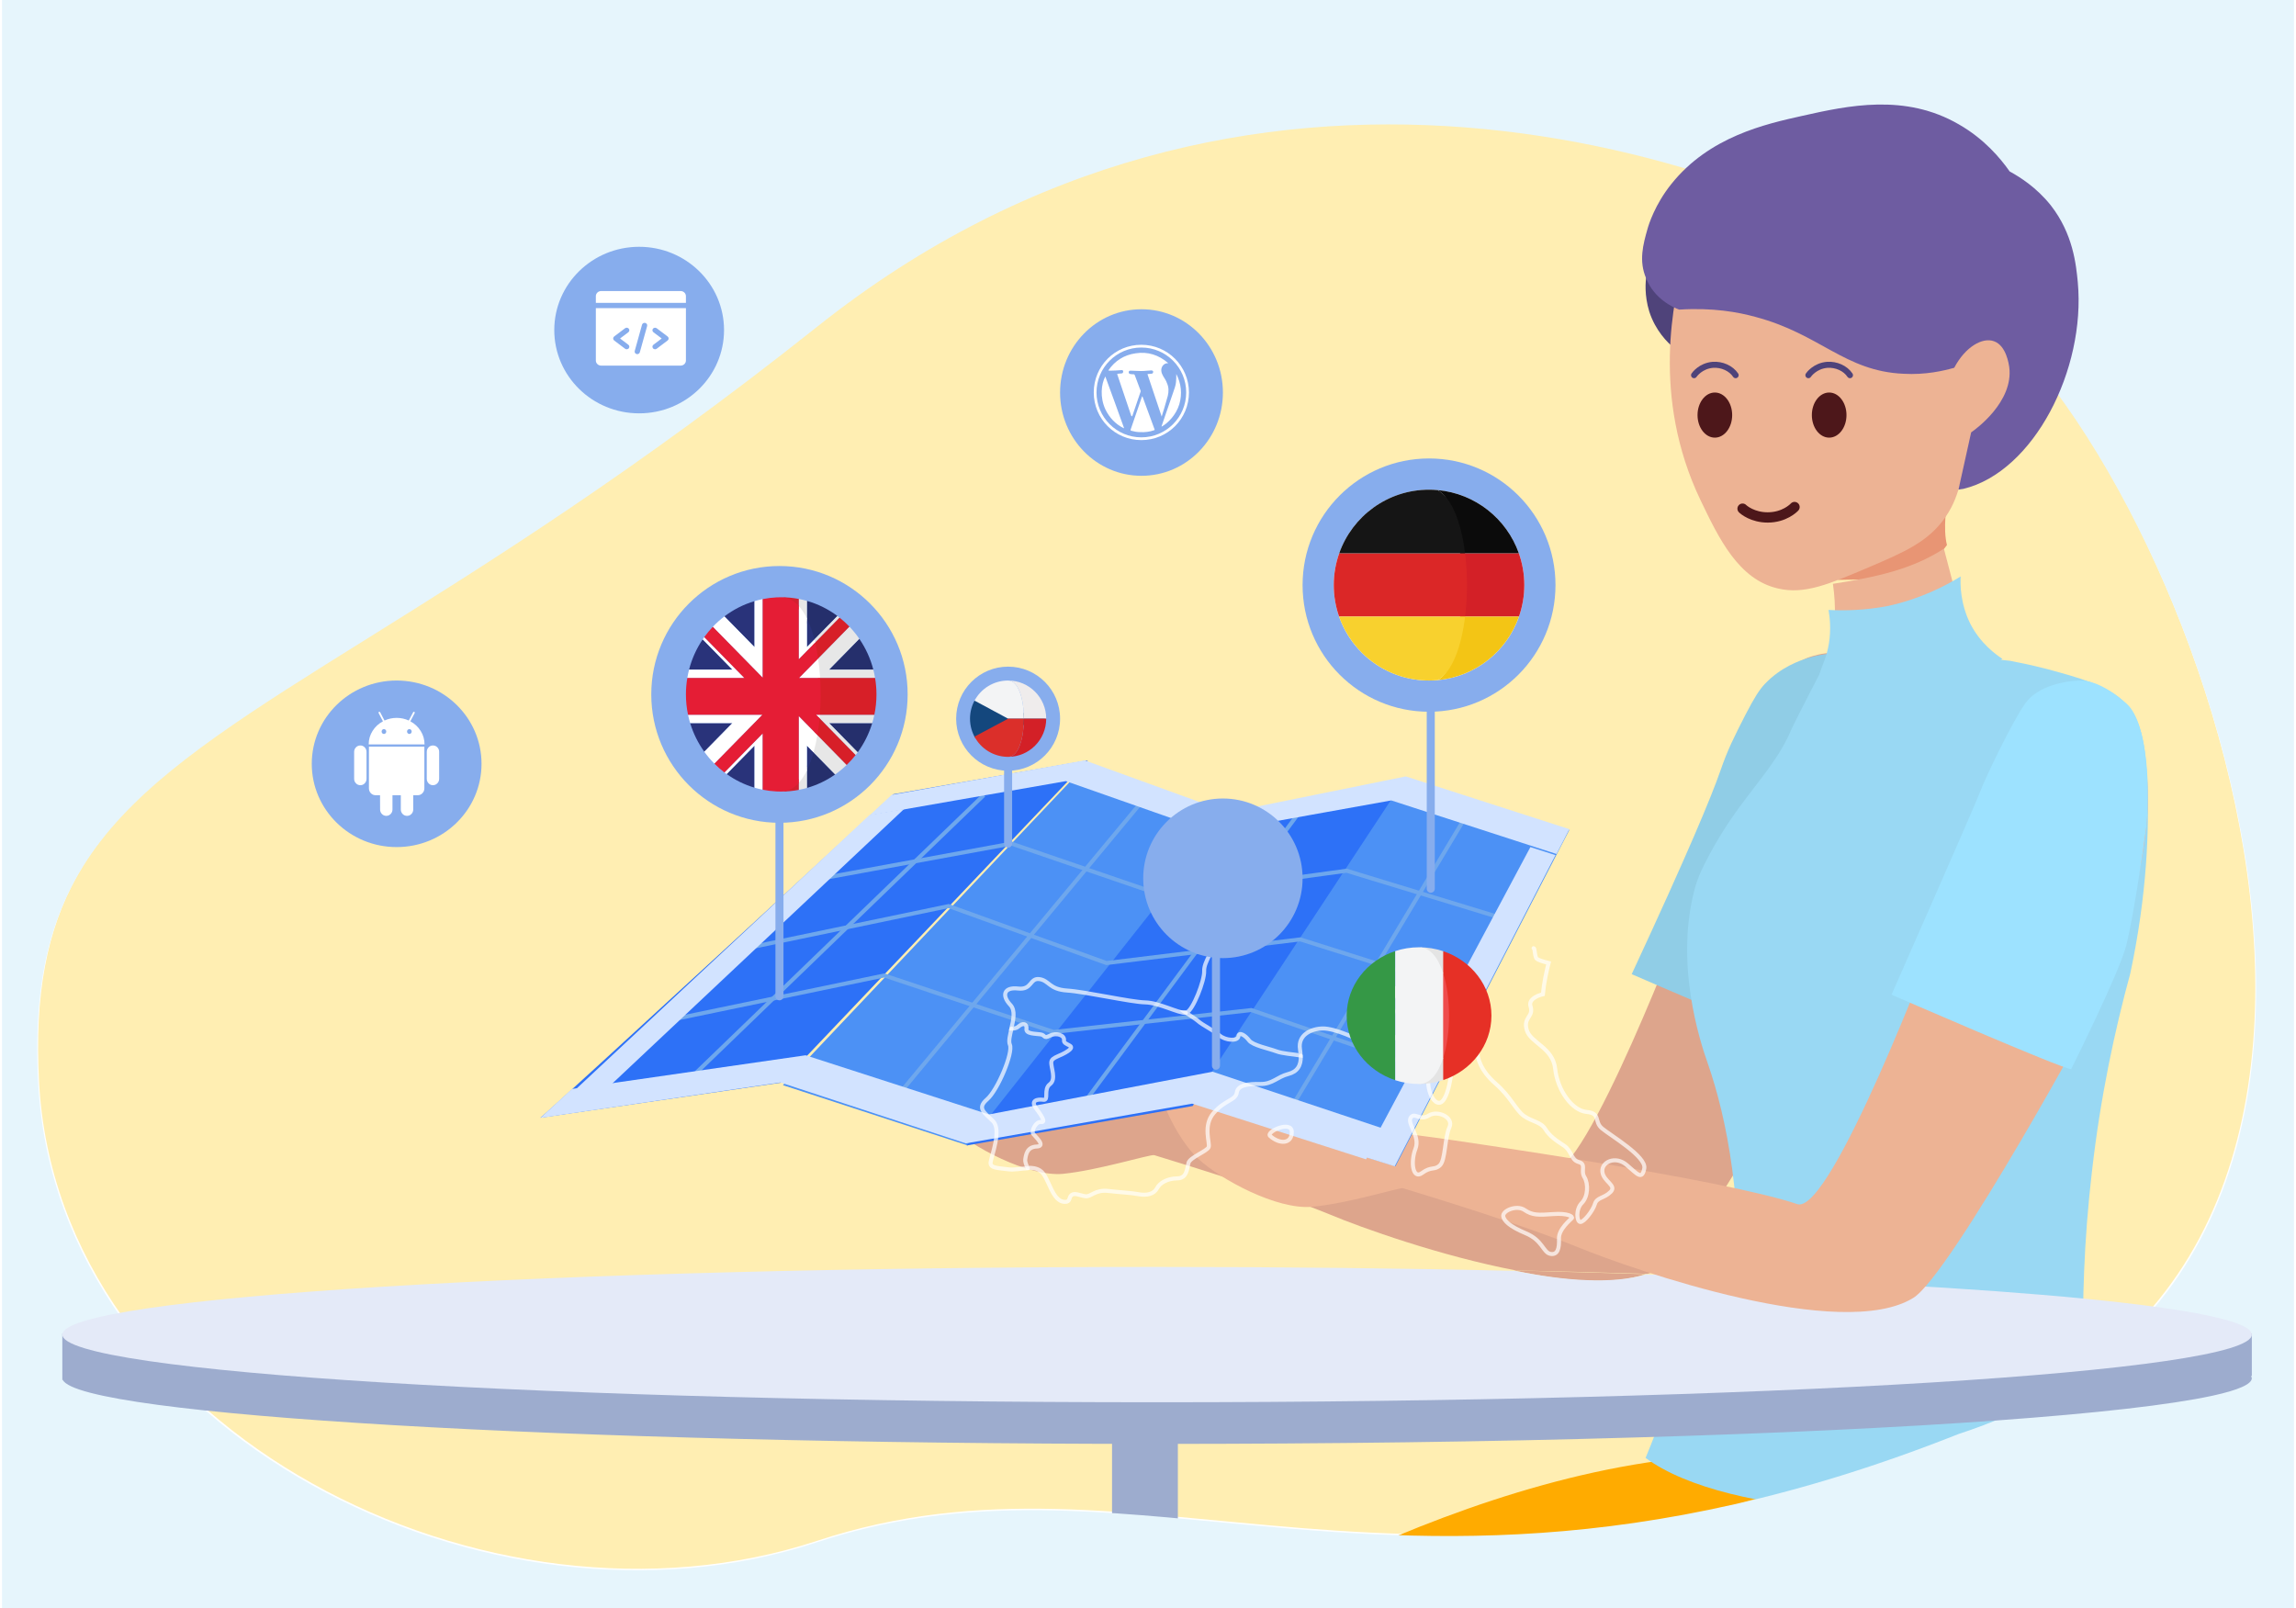 <svg xmlns="http://www.w3.org/2000/svg" width="571" height="400" viewBox="0 0 571 400" fill="none"><g clip-path="url(#clip0)"><path d="M203.238 383.211C121.656 410.155 14.432 356.241 9.714 269.134C4.995 182.027 68.977 187.668 203.238 80.7C309.812 -4.209 432.043 36.071 486.939 72.2C541.836 108.328 621.463 312.441 486.939 356.267C349.698 410.814 284.82 356.267 203.238 383.211Z" fill="#FFEEB2"></path><path d="M447.059 421.13C470.101 410.738 466.442 378.911 461.732 364.297C393.8 350.224 313.912 397.314 287.282 412.47C265.979 424.594 273.333 446.389 279.674 455.771C325.868 448.554 424.016 431.522 447.059 421.13Z" fill="#FFAB00"></path><path d="M502.898 424.809C526.147 414.226 522.455 381.816 517.703 366.934C449.162 352.603 368.557 400.557 341.689 415.99C320.194 428.337 327.615 450.532 334.012 460.086C380.62 452.737 479.649 435.392 502.898 424.809Z" fill="#FFCD4D"></path><path d="M521.245 373.542C521.245 344.59 511.322 334.239 511.676 321.493L423.874 311.65C425.15 318.205 415.994 346.388 409.24 362.6C430.087 377.895 483.309 378.641 521.245 373.542Z" fill="#99D8F3"></path><rect x="276.558" y="347.033" width="16.37" height="108.738" fill="#9DACCE"></rect><path d="M409.498 68.284C409.17 70.096 408.952 73.508 410.154 77.452C411.684 82.249 414.745 85.234 416.165 86.407L421.302 75.107L409.498 68.284Z" fill="#4F437A"></path><path d="M461.103 239.656C461.103 240.714 423.589 309.1 414.344 314.817C412.962 315.663 411.368 316.405 409.668 316.828C399.147 316.51 388.307 316.193 377.042 315.981C358.233 312.382 338.679 305.395 330.602 302.008C317.424 296.609 294.682 289.622 287.031 287.293C285.968 287.081 273.003 291.104 264.289 291.951C255.575 292.692 241.653 285.176 236.021 279.989C230.388 274.801 224.862 262.204 227.094 261.463C229.326 260.722 259.932 264.427 263.439 266.121C266.946 267.709 271.728 271.731 274.81 272.155C276.404 272.367 280.442 272.896 284.693 273.425C288.944 273.954 293.195 274.484 295.32 274.801C301.271 275.648 366.947 285.07 385.65 291.421C394.152 293.539 419.657 225.788 419.657 225.788C424.652 212.767 432.622 188.102 436.661 179.527C440.168 172.011 443.143 166.189 449.413 163.648C450.263 163.33 456.427 160.896 462.166 163.648C468.436 166.612 470.455 173.705 471.73 178.468C476.831 197.417 465.141 231.293 461.103 239.656Z" fill="#DDA58C"></path><path d="M405.794 242.286C405.794 242.286 447.698 260.521 450.344 260.733C450.344 260.733 462.513 236.456 464.1 229.777C465.687 223.098 467.91 208.892 468.968 200.834C470.343 189.703 469.497 180.268 464.1 170.196C462.301 166.698 460.291 164.153 458.809 162.351C456.587 162.351 453.307 162.563 449.709 163.623C447.698 164.259 442.936 165.849 438.915 170.09C437.54 171.574 436.481 173.164 434.048 177.829C431.19 183.448 429.709 186.31 427.804 191.823C425.582 198.184 419.974 211.754 405.794 242.286Z" fill="#90CDE6"></path><path d="M495.64 164.081C495.64 163.975 502.252 165.895 505.772 166.962C519.211 170.802 519.638 170.162 521.771 171.229C532.01 176.35 532.223 195.766 532.437 208.567C532.543 218.489 531.69 233.424 526.037 251.24C521.024 250.92 516.118 250.493 511.105 250.173C511.105 250.173 465.242 217.102 465.242 216.035C465.242 214.968 495.64 164.081 495.64 164.081Z" fill="#E89574"></path><path fill-rule="evenodd" clip-rule="evenodd" d="M787.244 -162.655H-261.66V612.062H787.244V-162.655ZM9.511 269.587C14.233 356.628 121.535 410.501 203.176 383.578C237.253 372.34 268.417 375.289 303.152 378.575C351.633 383.163 407.068 388.409 487.082 356.654C621.703 312.861 542.018 108.901 487.082 72.8C432.146 36.699 309.826 -3.551 203.176 81.295C158.006 117.229 120.785 140.446 91.453 158.742C33.537 194.867 6.377 211.808 9.511 269.587Z" fill="#E6F5FC"></path><path d="M484.197 125.242C484.197 125.242 483.143 131.433 484.197 135.56L477.878 143.815L457.134 144.228L455.765 137.624L478.931 127.306L484.197 125.242Z" fill="#E89574"></path><path d="M491.089 166.055C489.903 168.899 486.884 174.902 480.307 179.115C473.191 183.644 461.547 186.171 456.588 181.221C455.078 179.747 451.197 177.114 454.431 166.055C456.803 157.841 456.588 150.258 455.833 145.202C466.075 143.623 475.348 141.727 483.434 136.461C486.021 146.256 488.609 156.156 491.089 166.055Z" fill="#EDB394"></path><path d="M418.679 65.01C416.436 73.931 410.457 98.463 422.949 124.482C427.434 133.827 432.345 144.129 442.168 146.359C448.788 147.952 455.087 145.191 464.59 141.155C473.558 137.332 479.538 134.783 483.808 128.624C488.293 122.145 486.584 118.11 492.35 110.888C496.407 105.791 498.329 106.428 501.959 102.499C511.142 92.516 511.248 74.037 504.095 60.762C500.571 54.178 495.98 50.248 493.631 48.443C482.1 38.885 469.074 37.717 464.91 37.398C461.387 37.08 436.402 35.593 424.337 51.629C421.348 55.664 420.173 59.169 418.679 65.01Z" fill="#EDB394"></path><path d="M417.599 77.003C425.912 76.471 432.332 77.641 436.541 78.811C452.643 83.067 458.747 92.322 473.375 92.96C478.847 93.279 483.373 92.215 486.004 91.471C488.74 86.258 493.054 83.811 495.896 84.875C498.948 85.939 499.579 90.62 499.684 91.258C500.842 99.981 491.16 106.896 490.213 107.535C489.161 112.322 488.108 117.003 487.056 121.79C487.372 121.684 487.793 121.684 488.319 121.577C505.788 117.322 518.733 91.896 516.733 70.194C516.312 65.832 515.575 58.173 509.998 51.045C506.42 46.577 502.315 44.024 499.79 42.641C497.474 39.343 493.475 34.556 487.161 30.939C473.796 23.173 459.589 26.258 448.223 28.811C439.172 30.832 425.07 33.917 415.599 45.832C411.6 50.832 410.021 55.832 409.706 57.003C408.653 60.726 407.496 64.875 409.39 69.237C411.389 74.343 416.125 76.471 417.599 77.003Z" fill="#6E5CA1"></path><path d="M426.472 108.845C428.851 108.845 430.78 106.334 430.78 103.235C430.78 100.137 428.851 97.626 426.472 97.626C424.093 97.626 422.164 100.137 422.164 103.235C422.164 106.334 424.093 108.845 426.472 108.845Z" fill="#4D171A"></path><path d="M454.903 108.845C457.282 108.845 459.21 106.334 459.21 103.235C459.21 100.137 457.282 97.626 454.903 97.626C452.523 97.626 450.595 100.137 450.595 103.235C450.595 106.334 452.523 108.845 454.903 108.845Z" fill="#4D171A"></path><path d="M433.364 126.51C433.682 126.833 435.907 128.694 439.614 128.694C443.745 128.694 446.076 126.348 446.288 126.105" stroke="#4D171A" stroke-width="2.562" stroke-miterlimit="10" stroke-linecap="round"></path><path d="M431.641 93.311C430.503 91.597 428.229 90.569 425.954 90.74C422.956 90.998 421.405 93.14 421.302 93.311" stroke="#4F437A" stroke-width="1.5" stroke-miterlimit="10" stroke-linecap="round"></path><path d="M460.073 93.311C458.936 91.597 456.661 90.569 454.387 90.74C451.389 90.998 449.838 93.14 449.734 93.311" stroke="#4F437A" stroke-width="1.5" stroke-miterlimit="10" stroke-linecap="round"></path><path d="M529.795 242.082C534.039 222.176 534.463 206.081 534.039 195.281C533.614 184.375 532.341 178.34 527.885 174.21C523.748 170.398 517.17 168.598 509.001 166.375C505.288 165.422 502.211 164.786 499.983 164.363C498.392 164.151 496.801 164.045 495.209 163.833C493.618 163.622 492.027 163.41 490.435 163.304C489.586 165.739 486.298 173.787 477.704 178.128C474.84 179.61 466.14 183.951 459.669 179.187C455.107 175.798 453.303 169.022 455.213 162.351C448.317 175.692 446.089 180.14 445.453 181.516C445.346 181.834 444.71 183.316 443.649 185.222C443.331 185.752 443.119 186.175 442.8 186.705C437.177 195.811 430.812 201.105 423.704 215.293C422.855 216.988 422.219 218.576 421.688 220.27C416.278 239.118 422.749 259.024 424.765 264.636C429.433 278.189 433.676 298.837 432.191 330.602C437.92 335.049 459.457 350.403 488.419 347.544C501.469 346.273 511.653 341.72 518.125 338.014C517.807 324.355 518.231 308.684 520.247 291.425C522.369 272.683 525.976 256.059 529.795 242.082Z" fill="#99D8F3"></path><path d="M560.015 342.24H559.803C559.909 342.453 560.015 342.665 560.015 342.771C560.015 344.257 556.625 345.743 550.269 347.122C529.294 351.686 476.22 355.507 406.407 357.523C370.601 358.584 330.345 359.115 287.759 359.115C140.083 359.115 19.951 352.004 15.608 343.196H15.502C15.502 343.196 15.502 332.583 15.502 331.628L38.702 336.085C80.971 330.354 176.525 326.321 287.759 326.321C332.358 326.321 374.415 326.958 411.598 328.125C469.969 329.929 516.158 333.007 540.735 336.722L550.269 334.175L560.015 331.628C560.015 331.628 560.015 341.391 560.015 342.24Z" fill="#9DACCE"></path><path d="M409.24 316.899C400.922 319.699 388.871 318.649 376.5 315.965C387.804 316.315 398.682 316.549 409.24 316.899Z" fill="#DDA58C"></path><path d="M560.015 331.931C560.015 341.268 438.082 348.759 287.759 348.759C137.435 348.759 15.502 341.268 15.502 331.931C15.502 322.593 137.435 315.102 287.759 315.102C319.01 315.102 348.99 315.428 376.851 316.079C389.14 318.576 401.111 319.445 409.374 316.948C498.678 319.662 560.015 325.308 560.015 331.931Z" fill="#E4EAF8"></path><path d="M532.905 187.031C531.634 182.288 529.621 175.224 523.37 172.273C517.649 169.532 511.504 171.956 510.657 172.273C504.406 174.803 501.439 180.601 497.943 188.086C493.917 196.625 485.971 221.188 480.992 234.155C480.992 234.155 455.565 301.624 447.09 299.516C428.549 293.191 362.969 283.808 357.036 282.965C352.799 282.332 339.767 280.856 336.695 280.435C333.517 279.907 328.855 276.007 325.359 274.426C321.863 272.844 291.351 269.155 289.126 269.787C286.901 270.525 292.41 283.07 298.025 288.236C303.64 293.401 317.519 300.886 326.206 300.148C334.894 299.41 347.819 295.404 348.879 295.51C356.507 297.829 379.179 304.787 392.316 310.163C406.831 316.067 458.002 333.778 475.801 322.814C485.124 317.121 522.416 249.019 522.416 247.965C526.336 239.531 537.99 205.796 532.905 187.031Z" fill="#EDB394"></path><path d="M134.398 277.993C136.103 276.821 222.168 197.524 222.168 197.524L270.527 189.104L194.367 269.253L134.398 277.993Z" fill="#2D71F7"></path><path d="M240.71 284.897L305.852 202.631L270.32 189.967L194.709 269.891L240.71 284.897Z" fill="#4C91F5"></path><path d="M305.621 202.385L349.792 193.419L296.618 275.077L240.372 284.897L305.621 202.385Z" fill="#2D71F7"></path><path d="M349.583 193.419L296.374 274.142L347.04 290.075L390.285 206.398L349.583 193.419Z" fill="#4C91F5"></path><path d="M205.048 218.351L251.536 209.816L289.36 222.776L334.897 216.559L372.193 227.939" stroke="#6EA7ED" stroke-miterlimit="10"></path><path d="M187.816 235.379L235.93 225.35L275.16 239.521L323.379 233.635L362.716 246.062" stroke="#6EA7ED" stroke-miterlimit="10"></path><path d="M168 253.393L219.906 242.61L262.021 256.661L311.19 251.215L351.515 265.048" stroke="#6EA7ED" stroke-miterlimit="10"></path><path d="M173.169 266.774L244.679 197.734" stroke="#6EA7ED" stroke-miterlimit="10"></path><path d="M222.279 273.678L286.036 196.871" stroke="#6EA7ED" stroke-miterlimit="10"></path><path d="M266.219 278.856L325.667 198.597" stroke="#6EA7ED" stroke-miterlimit="10"></path><path d="M319.637 277.993L366.162 200.323" stroke="#6EA7ED" stroke-miterlimit="10"></path><path d="M221.756 197.688L269.75 189.104L305.438 202.06L349.61 193.102L390.286 206.22L387.108 212.405L346.008 199.074L301.519 207.073L265.08 194.275L216.248 202.807L221.756 197.688Z" fill="#D2E3FF"></path><path d="M380.598 210.679L339.452 287.758L346.856 290.075L386.839 212.68L380.598 210.679Z" fill="#D2E3FF"></path><path d="M339.732 288.349L296.482 274.491L240.192 284.374L194.08 269.227L134.398 278.036L142.243 270.838L200.334 262.459L245.917 277.177L301.57 266.541L343.76 280.614L339.732 288.349Z" fill="#D2E3FF"></path><path d="M143.015 271.089L216.259 202.682L224.864 201.186L151.934 269.806L143.015 271.089Z" fill="#D2E3FF"></path><g filter="url(#filter0_d)"><path d="M251.562 255.809C251.169 257.449 250.776 258.974 251.152 259.829C252.024 261.822 248.11 271.137 245.467 273.428C242.821 275.719 244.911 276.732 247.003 278.899C249.103 281.067 246.588 287.468 246.365 289.035C246.141 290.607 248.299 290.47 250.746 290.819C252.203 291.027 253.942 290.614 255.598 290.562" stroke="white" stroke-opacity="0.7" stroke-linecap="round"></path></g><g filter="url(#filter1_d)"><path d="M300.436 229.724C303.203 230.921 300.748 232.526 301.345 234.575C301.944 236.618 299.367 239.096 299.467 241.516C299.569 243.936 296.653 251.262 295.163 251.765C295.065 251.803 294.921 251.782 294.803 251.783C296.017 252.623 297.309 253.386 297.921 253.926C299.074 254.965 301.707 256.197 303.256 257.504C304.797 258.812 307.799 259.026 307.982 257.743C308.163 256.474 309.737 257.566 310.65 258.776C311.556 259.989 315.559 260.778 317.408 261.471C318.967 262.059 321.344 262.169 323.439 262.511C323.424 262.023 323.392 261.511 323.3 260.942C322.74 257.389 326.075 255.817 329.014 255.788C331.95 255.764 337.984 258.404 339.493 259.685C340.996 260.972 343.305 261.033 346.618 258.387C348.289 257.054 349.558 256.661 350.654 256.508C350.829 255.836 351.284 255.188 351.601 254.606C352.144 253.613 350.275 253.611 348.984 253.293C347.695 252.978 346.97 251.54 348.087 250.227C349.209 248.918 347.528 248.545 346.815 246.977C346.103 245.409 347.355 245.986 348.194 245.707C349.036 245.425 350.309 244.001 349.707 243.517C349.113 243.033 348.717 242.04 349.467 240.544C350.216 239.043 348.665 238.688 348.833 237.511" stroke="white" stroke-opacity="0.7" stroke-linecap="round"></path></g><g filter="url(#filter2_d)"><path fill-rule="evenodd" clip-rule="evenodd" d="M360.689 263.363C359.743 263.14 359.232 264.856 356.591 266.016C353.945 267.166 355.432 274.273 357.888 274.283C360.455 274.291 361.628 263.588 360.689 263.363Z" stroke="white" stroke-opacity="0.7" stroke-linecap="round"></path></g><g filter="url(#filter3_d)"><path d="M323.502 262.564C323.577 265.107 322.599 266.555 320.345 267.132C317.664 267.815 316.421 269.679 313.407 269.597C310.391 269.531 307.852 269.868 307.592 271.697C307.307 273.697 304.753 273.507 301.89 276.733C299.026 279.958 300.992 284.312 300.578 285.32C300.173 286.323 295.95 287.851 295.575 289.218C295.206 290.579 295.207 293.06 292.805 293.074C290.402 293.087 288.468 294.138 287.736 295.539C287.007 296.941 285.25 297.399 283.169 297.016C281.091 296.625 278.959 296.595 275.631 296.207C272.312 295.819 271.323 297.721 269.933 297.523C268.534 297.324 267.307 296.613 266.508 297.204C265.71 297.807 266.26 298.945 264.836 298.922C261.486 298.859 260.935 292.604 258.654 291.13C257.735 290.533 256.662 290.413 255.551 290.449C255.176 289.656 254.9 288.889 254.967 288.417C255.148 287.145 255.419 285.245 257.817 285.155C260.208 285.068 257.509 282.74 256.961 282.016C256.415 281.291 257.625 278.875 258.9 279.056C260.17 279.237 259.111 277.578 257.652 275.639C256.195 273.706 257.983 273.318 259.472 273.531C260.953 273.742 259.408 270.933 261.098 269.66C262.798 268.395 261.276 265.379 261.458 264.107C261.638 262.845 263.825 262.721 265.764 261.274C267.701 259.822 264.431 260.004 264.611 258.737C264.792 257.469 262.727 256.74 261.094 257.59C259.454 258.437 260.031 257.438 258.758 257.257C257.484 257.075 255.09 257.167 255.272 255.895C255.453 254.62 254.421 254.268 253.183 255.379C252.817 255.714 252.254 255.836 251.519 255.823C252.034 253.648 252.55 251.277 251.273 249.932C249.037 247.57 249.689 245.451 253.191 245.858C256.69 246.267 256.065 243.17 258.504 243.517C260.945 243.865 260.9 246.074 265.394 246.361C269.89 246.643 281.179 249.228 284.816 249.306C288.223 249.372 293.113 252.022 294.931 251.93" stroke="white" stroke-opacity="0.7" stroke-linecap="round"></path></g><g filter="url(#filter4_d)"><path fill-rule="evenodd" clip-rule="evenodd" d="M321.262 281.534C321.245 278.517 314.715 281.499 315.874 282.537C318.243 284.648 321.274 284.55 321.262 281.534Z" stroke="white" stroke-opacity="0.7" stroke-linecap="round"></path></g><g filter="url(#filter5_d)"><path fill-rule="evenodd" clip-rule="evenodd" d="M386.269 301.955C382.592 302.226 381.083 302.276 379.147 300.94C377.206 299.603 373.547 301.108 373.856 302.57C374.069 303.579 375.288 304.987 379.468 306.736C383.656 308.478 383.758 311.5 385.568 311.85C387.382 312.193 387.805 310.482 387.704 308.081C387.601 305.679 390.59 303.363 390.914 302.965C391.234 302.573 389.94 301.686 386.269 301.955Z" stroke="white" stroke-opacity="0.7" stroke-linecap="round"></path></g><g filter="url(#filter6_d)"><path fill-rule="evenodd" clip-rule="evenodd" d="M355.34 277.436C353.185 278.815 351.874 276.65 350.908 277.868C349.707 279.382 353.287 282.461 352.013 285.735C350.744 289.012 351.363 293.444 353.657 291.735C355.957 290.027 356.786 291.121 358.128 289.798C359.475 288.489 359.295 282.877 360.458 280.384C361.616 277.888 357.499 276.059 355.34 277.436Z" stroke="white" stroke-opacity="0.7" stroke-linecap="round"></path></g><g filter="url(#filter7_d)"><path d="M381.396 235.826C381.786 235.881 381.618 237.997 382.219 238.481C382.606 238.794 383.766 239.162 385.13 239.503C384.632 241.451 383.958 244.467 383.705 247.283C381.83 247.733 380.15 248.764 380.631 250.27C381.487 252.971 378.736 252.934 379.696 256.185C380.658 259.437 386.19 260.5 386.764 265.826C387.336 271.161 390.971 276.221 394.569 276.549C398.163 276.889 396.359 278.949 398.426 280.663C400.487 282.382 409.516 287.678 408.922 290.617C408.328 293.557 407.292 292.072 404.522 289.72C401.747 287.365 398.224 289 398.5 291.444C398.77 293.887 402.192 294.82 400.536 296.453C398.882 298.092 397.149 297.75 396.64 299.459C396.13 301.164 393.855 304.044 392.984 303.92C392.11 303.795 391.835 300.734 393.393 299.177C394.948 297.616 395.042 294.423 394.039 292.77C393.03 291.114 394.582 289.553 392.618 289.008C390.653 288.456 390.889 286.182 388.937 284.922C386.98 283.663 385.367 282.541 384.282 280.786C383.199 279.03 380.982 278.981 378.967 277.532C376.953 276.09 375.727 272.803 371.931 269.503C368.137 266.205 367.431 263.072 367.377 261.558C367.327 260.033 367.002 259.807 366.046 257.799C365.086 255.795 361.438 252.695 358.264 253.13C355.093 253.57 355.642 255.343 353.673 256.035C352.702 256.38 351.788 256.304 350.716 256.454C350.892 255.782 351.346 255.135 351.663 254.552C352.205 253.56 350.338 253.561 349.048 253.241C347.759 252.926 347.032 251.485 348.151 250.176C349.273 248.868 347.592 248.494 346.881 246.927C346.169 245.36 347.42 245.937 348.259 245.658C349.101 245.374 350.372 243.951 349.77 243.469C349.191 242.993 348.817 242.026 349.5 240.589C351.31 240.685 353.823 240.842 354.578 240.95C355.796 241.123 357.562 237.458 358.135 237.185C358.703 236.911 359.655 240.251 360.875 241.675C362.093 243.093 362.593 240.845 362.742 239.802" stroke="white" stroke-opacity="0.7" stroke-linecap="round"></path></g><path d="M193.847 247.788V173.57" stroke="#87ADED" stroke-width="2" stroke-miterlimit="10" stroke-linecap="round"></path><path d="M193.847 204.638C211.453 204.638 225.725 190.342 225.725 172.707C225.725 155.072 211.453 140.776 193.847 140.776C176.241 140.776 161.969 155.072 161.969 172.707C161.969 190.342 176.241 204.638 193.847 204.638Z" fill="#87ADED"></path><path d="M98.644 210.679C110.302 210.679 119.752 201.406 119.752 189.967C119.752 178.528 110.302 169.255 98.644 169.255C86.986 169.255 77.535 178.528 77.535 189.967C77.535 201.406 86.986 210.679 98.644 210.679Z" fill="#87ADED"></path><path d="M158.953 102.804C170.611 102.804 180.062 93.531 180.062 82.092C180.062 70.653 170.611 61.38 158.953 61.38C147.295 61.38 137.845 70.653 137.845 82.092C137.845 93.531 147.295 102.804 158.953 102.804Z" fill="#87ADED"></path><path d="M355.822 221.035V146.817" stroke="#87ADED" stroke-width="2" stroke-miterlimit="10" stroke-linecap="round"></path><path d="M302.405 265.048V218.446" stroke="#87ADED" stroke-width="2" stroke-miterlimit="10" stroke-linecap="round"></path><path d="M250.711 209.816V178.748" stroke="#87ADED" stroke-width="2" stroke-miterlimit="10" stroke-linecap="round"></path><path d="M355.392 177.022C372.76 177.022 386.839 162.919 386.839 145.522C386.839 128.126 372.76 114.023 355.392 114.023C338.024 114.023 323.944 128.126 323.944 145.522C323.944 162.919 338.024 177.022 355.392 177.022Z" fill="#87ADED"></path><path d="M304.129 238.295C315.073 238.295 323.945 229.408 323.945 218.446C323.945 207.484 315.073 198.597 304.129 198.597C293.185 198.597 284.312 207.484 284.312 218.446C284.312 229.408 293.185 238.295 304.129 238.295Z" fill="#87ADED"></path><path d="M250.711 191.693C257.848 191.693 263.634 185.897 263.634 178.748C263.634 171.599 257.848 165.803 250.711 165.803C243.573 165.803 237.787 171.599 237.787 178.748C237.787 185.897 243.573 191.693 250.711 191.693Z" fill="#87ADED"></path><path d="M283.882 118.338C295.064 118.338 304.129 109.065 304.129 97.626C304.129 86.187 295.064 76.914 283.882 76.914C272.7 76.914 263.635 86.187 263.635 97.626C263.635 109.065 272.7 118.338 283.882 118.338Z" fill="#87ADED"></path><path d="M283.846 109.457C277.278 109.457 272.01 104.181 272.01 97.603C272.01 91.026 277.278 85.75 283.846 85.75C290.415 85.75 295.683 91.094 295.683 97.603C295.683 104.181 290.415 109.457 283.846 109.457ZM283.846 86.435C277.689 86.435 272.694 91.437 272.694 97.603C272.694 103.77 277.689 108.772 283.846 108.772C290.004 108.772 294.999 103.77 294.999 97.603C294.999 91.437 290.004 86.435 283.846 86.435Z" fill="white"></path><path d="M281.451 103.565C281.383 103.497 281.383 103.428 281.315 103.359C280.151 100.002 279.057 96.576 277.894 93.219C277.825 93.013 277.825 92.945 278.099 92.945C278.373 92.945 278.646 92.876 278.92 92.876C279.194 92.876 279.33 92.671 279.33 92.397C279.33 92.123 279.125 91.986 278.851 92.054C277.894 92.123 277.004 92.191 276.046 92.191C275.909 92.191 275.841 92.191 275.636 92.123C277.278 89.725 279.536 88.286 282.409 87.874C285.488 87.395 288.157 88.286 290.483 90.273V90.341C290.414 90.341 290.278 90.341 290.209 90.341C289.251 90.478 288.635 91.437 288.841 92.465C288.909 92.876 289.114 93.219 289.32 93.63C289.662 94.178 290.004 94.658 290.209 95.274C290.688 96.302 290.688 97.398 290.414 98.495C290.141 99.522 289.799 100.55 289.525 101.578C289.32 102.195 289.183 102.743 288.978 103.359C288.978 103.428 288.909 103.497 288.909 103.565C288.841 103.565 288.841 103.497 288.841 103.428C287.678 100.002 286.583 96.645 285.42 93.219C285.351 93.013 285.351 93.013 285.557 93.013C285.83 93.013 286.104 92.945 286.378 92.945C286.651 92.945 286.788 92.739 286.788 92.465C286.788 92.26 286.583 92.123 286.309 92.123C285.693 92.191 285.078 92.191 284.462 92.26C283.367 92.328 282.341 92.191 281.246 92.191C281.178 92.191 281.109 92.191 281.041 92.191C280.836 92.191 280.699 92.397 280.699 92.602C280.699 92.808 280.836 92.945 281.041 93.013C281.315 93.082 281.657 93.082 281.93 93.082C282.067 93.082 282.136 93.15 282.204 93.287C282.683 94.589 283.162 95.891 283.641 97.124C283.709 97.261 283.709 97.33 283.641 97.467C282.957 99.454 282.272 101.509 281.588 103.496C281.451 103.496 281.451 103.497 281.451 103.565Z" fill="white"></path><path d="M284.052 98.563C284.12 98.632 284.12 98.7 284.189 98.769C285.147 101.441 286.173 104.113 287.131 106.785C287.199 106.922 287.131 106.922 287.062 106.991C285.899 107.402 284.736 107.539 283.504 107.47C282.752 107.47 282.068 107.333 281.315 107.128C281.178 107.059 281.11 106.991 281.178 106.854C282.136 104.113 283.026 101.441 283.983 98.7C283.983 98.7 283.983 98.632 284.052 98.563Z" fill="white"></path><path d="M274.884 93.629C276.458 97.946 278.031 102.194 279.537 106.442C279.537 106.442 279.468 106.442 279.468 106.51C277.416 105.483 275.91 103.907 274.884 101.783C273.516 98.768 273.858 95.547 274.884 93.629Z" fill="white"></path><path d="M288.909 106.099C288.841 106.031 288.909 105.962 288.909 105.894C289.867 103.085 290.825 100.275 291.783 97.535C292.057 96.713 292.399 95.89 292.467 95C292.536 94.383 292.536 93.766 292.536 93.15C292.536 93.081 292.536 93.081 292.536 93.013C293.767 95.411 294.041 97.946 293.288 100.549C292.467 103.222 290.483 105.209 288.909 106.099Z" fill="white"></path><path d="M454.746 151.696C455.07 153.56 455.394 156.52 454.854 159.918C454.313 163.426 453.232 165.29 452.692 167.044C451.719 170.223 452.259 175.375 459.069 183.926H477.228L492.361 167.811C494.199 166.496 496.144 165.18 497.982 163.865C496.36 162.769 492.577 160.138 489.983 155.095C487.497 150.052 487.497 145.338 487.605 143.365C483.714 145.777 477.553 148.956 469.554 150.71C463.825 151.806 458.637 151.916 454.746 151.696Z" fill="#99D8F3"></path><path d="M470.412 247.39C470.412 247.39 512.426 265.698 515.078 265.911C515.078 265.911 527.279 241.536 528.87 234.83C530.462 228.124 532.69 213.861 533.751 205.772C534.705 197.682 534.387 179.906 528.87 175.01C523.353 170.22 519.64 169.156 516.882 169.262C514.123 169.368 506.909 170.326 503.62 175.01C500.331 179.693 493.647 193.637 492.48 196.83C491.313 200.024 470.412 247.39 470.412 247.39Z" fill="#9DE2FF"></path><g clip-path="url(#clip1)"><path d="M174.758 159.015C173.23 161.277 172.069 163.817 171.365 166.546H182.143L174.758 159.015Z" fill="#29337A"></path><path d="M187.643 149.51C184.914 150.321 182.385 151.615 180.159 153.302L187.643 160.935V149.51Z" fill="#29337A"></path><path d="M180.716 192.515C182.804 194.005 185.137 195.159 187.644 195.903V185.451L180.716 192.515Z" fill="#29337A"></path><path d="M171.637 179.842C172.42 182.43 173.621 184.831 175.155 186.966L182.141 179.842H171.637Z" fill="#29337A"></path><path d="M175.148 158.454C175.016 158.639 174.885 158.826 174.757 159.015L182.142 166.546H171.364C171.19 167.224 171.047 167.915 170.93 168.616H185.113L175.148 158.454Z" fill="white"></path><path d="M180.165 192.116C180.345 192.253 180.531 192.384 180.715 192.515L187.642 185.45V195.903C188.308 196.101 188.984 196.273 189.671 196.41V182.421L180.165 192.116Z" fill="white"></path><path d="M171.11 177.772C171.257 178.474 171.431 179.164 171.636 179.842H182.141L175.155 186.967C175.914 188.026 176.757 189.019 177.672 189.938L189.601 177.772H171.11Z" fill="white"></path><path d="M187.642 149.51V160.935L180.158 153.303C179.126 154.085 178.161 154.954 177.268 155.894L189.671 168.544V149.003C188.983 149.141 188.307 149.313 187.642 149.51Z" fill="white"></path><path d="M187.643 179.769L187.571 179.842H187.643V179.769Z" fill="#D32030"></path><path d="M189.601 177.773H189.672V177.699L189.601 177.773Z" fill="#D32030"></path><path d="M198.719 168.615H198.65V168.685L198.719 168.615Z" fill="#D32030"></path><path d="M187.713 166.547L187.643 166.474V166.547H187.713Z" fill="#D32030"></path><path d="M189.672 168.544V168.615H189.742L189.672 168.544Z" fill="#D32030"></path><path d="M200.679 190.554V195.971C203.218 195.246 205.585 194.103 207.703 192.615L201.948 186.745C201.488 188.393 201.32 189.245 200.679 190.554Z" fill="#252F6C"></path><path d="M201.978 159.61L208.26 153.203C206.003 151.517 203.443 150.232 200.679 149.443V155.007C201.418 156.516 201.48 157.663 201.978 159.61Z" fill="#252F6C"></path><path d="M213.304 187.107C214.886 184.937 216.119 182.487 216.92 179.842H206.18L213.304 187.107Z" fill="#252F6C"></path><path d="M217.192 166.546C216.473 163.759 215.277 161.172 213.701 158.875L206.178 166.546H217.192Z" fill="#252F6C"></path><path d="M203.36 178.182L204.988 179.842L212.782 187.79C212.959 187.565 213.135 187.339 213.304 187.108L206.18 179.842H216.92C217.125 179.165 217.298 178.474 217.445 177.773H203.513C203.49 178.066 203.388 177.89 203.36 178.182Z" fill="#E7E7E7"></path><path d="M201.731 160.822L208.795 153.617C208.618 153.477 208.441 153.338 208.26 153.203L201.977 159.61C202.043 159.863 201.671 160.562 201.731 160.822Z" fill="#E7E7E7"></path><path d="M200.679 154.562V149.442C200.014 149.252 199.337 149.091 198.649 148.96V151.457C199.404 152.292 200.081 153.34 200.679 154.562Z" fill="#E7E7E7"></path><path d="M203.201 168.615H217.626C217.509 167.915 217.366 167.224 217.192 166.546H206.178L213.7 158.874C212.961 157.797 212.139 156.783 211.241 155.844L202.768 164.485C202.996 166.053 203.098 166.963 203.201 168.615Z" fill="#E7E7E7"></path><path d="M201.605 186.395L207.703 192.615C208.717 191.902 209.672 191.11 210.563 190.249L202.543 182.069C202.287 183.582 201.983 185.043 201.605 186.395Z" fill="#E7E7E7"></path><path d="M198.649 193.669V196.453C199.337 196.322 200.013 196.16 200.679 195.97V190.554C200.081 191.775 199.404 192.836 198.649 193.669Z" fill="#E7E7E7"></path><path d="M202.768 164.485L211.241 155.844C210.478 155.045 209.66 154.302 208.795 153.617L202.138 160.408C202.434 161.669 202.568 163.113 202.768 164.485Z" fill="#D71F28"></path><path d="M193.096 148.573C193.49 148.553 193.884 148.543 194.278 148.543C193.882 148.543 193.487 148.553 193.096 148.573Z" fill="#D32030"></path><path d="M194.277 196.871C193.883 196.871 193.49 196.86 193.096 196.841C193.487 196.861 193.881 196.871 194.277 196.871Z" fill="#D32030"></path><path d="M194.278 196.871C195.773 196.871 197.233 196.723 198.651 196.453V193.669C197.406 195.045 195.95 196.871 194.278 196.871Z" fill="#D32030"></path><path d="M217.626 168.615H203.388C203.577 171.646 203.554 174.762 203.32 177.772H217.446C217.788 176.138 217.971 174.445 217.971 172.707C217.971 171.311 217.849 169.946 217.626 168.615Z" fill="#D71F28"></path><path d="M203.361 178.182C203.23 179.609 202.771 180.722 202.543 182.069L210.563 190.249C211.357 189.482 212.099 188.661 212.783 187.79L204.99 179.842L203.361 178.182Z" fill="#D71F28"></path><path d="M198.651 151.637V148.96C197.233 148.691 195.774 148.543 194.278 148.543C195.95 148.543 197.406 150.261 198.651 151.637Z" fill="#D32030"></path><path d="M200.68 191.6C201.321 190.29 201.87 188.783 202.33 187.135L200.68 185.452V191.6Z" fill="#29337A"></path><path d="M202.536 159.043C202.037 157.095 201.419 155.325 200.68 153.816V160.935L202.536 159.043Z" fill="#29337A"></path><path d="M203.821 178.65C203.848 178.359 203.872 178.066 203.895 177.772H202.96L203.821 178.65Z" fill="white"></path><path d="M200.679 160.934V153.815C200.081 152.594 199.404 151.545 198.649 150.711V163.964L202.725 159.808C202.663 159.549 202.599 159.295 202.534 159.041L200.679 160.934Z" fill="white"></path><path d="M198.719 168.615H203.964C203.861 166.963 203.697 165.338 203.469 163.771L198.719 168.615Z" fill="white"></path><path d="M198.649 194.703C199.404 193.868 200.081 192.82 200.679 191.599V185.451L202.329 187.134C202.708 185.781 203.025 184.335 203.282 182.822L198.65 178.098L198.649 194.703Z" fill="white"></path><path d="M198.65 194.703V178.098L203.283 182.823C203.51 181.475 203.69 180.078 203.821 178.65L202.96 177.772H203.895C204.129 174.762 204.152 171.646 203.963 168.615H198.719L203.469 163.771C203.268 162.398 203.021 161.07 202.725 159.809L198.65 163.965V150.711C197.406 149.335 195.95 148.543 194.278 148.543C193.884 148.543 193.49 148.553 193.096 148.573C191.93 148.632 190.787 148.778 189.672 149.003V168.544L177.268 155.895C176.506 156.697 175.797 157.551 175.149 158.454L183.083 166.546L185.113 168.616H170.93C170.708 169.947 170.585 171.312 170.585 172.707C170.585 174.445 170.769 176.138 171.11 177.772H189.601L177.672 189.938C178.454 190.72 179.285 191.449 180.165 192.116L189.671 182.421V196.41C190.787 196.635 191.931 196.781 193.096 196.84C193.49 196.86 193.884 196.871 194.277 196.871C195.95 196.871 197.406 196.079 198.65 194.703Z" fill="#E51D35"></path></g><g clip-path="url(#clip2)"><path d="M355.391 169.254C368.476 169.254 379.084 158.629 379.084 145.523C379.084 132.416 368.476 121.791 355.391 121.791C342.307 121.791 331.699 132.416 331.699 145.523C331.699 158.629 342.307 169.254 355.391 169.254Z" fill="white"></path><path d="M377.73 137.61H363.132C363.766 142.68 363.77 148.266 363.144 153.342H377.761C378.614 150.893 379.084 148.263 379.084 145.523C379.084 142.747 378.604 140.085 377.73 137.61Z" fill="#D32027"></path><path d="M363.132 137.61H377.73C377.727 137.602 377.725 137.596 377.722 137.589C374.69 129.025 366.89 122.724 357.519 121.887C361.145 123.879 362.204 130.187 363.132 137.61Z" fill="#0B0B0B"></path><path d="M357.52 169.156C366.908 168.318 374.719 161.996 377.739 153.408C377.747 153.386 377.754 153.363 377.762 153.341H363.145C362.225 160.803 361.161 167.157 357.52 169.156Z" fill="#F3C515"></path><path d="M331.698 145.523C331.698 148.263 332.168 150.893 333.021 153.341H364.364C364.99 148.265 364.986 142.679 364.352 137.61H333.052C332.178 140.085 331.698 142.747 331.698 145.523Z" fill="#DB2727"></path><path d="M333.059 137.589C333.057 137.596 333.054 137.602 333.052 137.61H364.352C363.424 130.188 361.145 123.879 357.519 121.888C356.818 121.825 356.108 121.79 355.391 121.79C345.084 121.79 336.318 128.384 333.059 137.589Z" fill="#151515"></path><path d="M364.364 153.341H333.021C333.028 153.363 333.036 153.386 333.043 153.408C336.29 162.638 345.067 169.254 355.391 169.254C356.108 169.254 356.818 169.219 357.519 169.156C361.161 167.157 363.444 160.803 364.364 153.341Z" fill="#F8D12E"></path></g><g clip-path="url(#clip3)"><path d="M89.619 185.407C89.188 185.407 88.823 185.563 88.523 185.874C88.222 186.185 88.072 186.558 88.072 186.994V193.684C88.072 194.131 88.222 194.509 88.523 194.82C88.823 195.131 89.188 195.287 89.619 195.287C90.049 195.287 90.412 195.131 90.707 194.82C91.003 194.509 91.15 194.131 91.15 193.684V186.994C91.15 186.558 91 186.185 90.7 185.874C90.4 185.563 90.039 185.407 89.619 185.407Z" fill="white"></path><path d="M102.052 179.403L103.118 177.365C103.188 177.23 103.163 177.126 103.043 177.054C102.913 176.991 102.813 177.023 102.743 177.147L101.662 179.201C100.71 178.765 99.704 178.547 98.643 178.547C97.582 178.547 96.576 178.765 95.625 179.201L94.544 177.147C94.474 177.023 94.374 176.991 94.244 177.054C94.124 177.127 94.099 177.23 94.169 177.365L95.235 179.403C94.154 179.974 93.293 180.769 92.653 181.791C92.012 182.813 91.691 183.93 91.691 185.144H105.58C105.58 183.931 105.26 182.813 104.619 181.791C103.979 180.769 103.123 179.974 102.052 179.403ZM95.888 182.367C95.773 182.486 95.635 182.546 95.475 182.546C95.314 182.546 95.18 182.486 95.07 182.367C94.959 182.247 94.904 182.105 94.904 181.939C94.904 181.773 94.959 181.631 95.07 181.511C95.18 181.392 95.315 181.332 95.475 181.332C95.635 181.332 95.773 181.392 95.888 181.511C96.003 181.631 96.061 181.773 96.061 181.939C96.06 182.105 96.003 182.247 95.888 182.367ZM102.217 182.367C102.106 182.486 101.971 182.546 101.811 182.546C101.651 182.546 101.513 182.486 101.398 182.367C101.283 182.247 101.225 182.105 101.225 181.939C101.225 181.773 101.283 181.631 101.398 181.511C101.513 181.392 101.651 181.332 101.811 181.332C101.971 181.332 102.106 181.392 102.217 181.511C102.327 181.631 102.382 181.773 102.382 181.939C102.382 182.105 102.327 182.247 102.217 182.367Z" fill="white"></path><path d="M91.751 196.066C91.751 196.544 91.911 196.948 92.231 197.28C92.552 197.612 92.942 197.777 93.402 197.777H94.514L94.529 201.31C94.529 201.756 94.679 202.134 94.979 202.446C95.279 202.757 95.64 202.912 96.06 202.912C96.49 202.912 96.856 202.757 97.156 202.446C97.457 202.134 97.607 201.756 97.607 201.31V197.778H99.679V201.31C99.679 201.756 99.829 202.134 100.129 202.446C100.429 202.757 100.795 202.912 101.225 202.912C101.655 202.912 102.021 202.757 102.321 202.446C102.621 202.134 102.772 201.756 102.772 201.31V197.778H103.898C104.348 197.778 104.733 197.612 105.054 197.28C105.374 196.948 105.534 196.544 105.534 196.067V185.704H91.751V196.066Z" fill="white"></path><path d="M107.667 185.407C107.247 185.407 106.886 185.56 106.586 185.866C106.286 186.172 106.136 186.548 106.136 186.994V193.684C106.136 194.131 106.286 194.509 106.586 194.82C106.886 195.131 107.247 195.287 107.667 195.287C108.097 195.287 108.463 195.131 108.763 194.82C109.064 194.509 109.214 194.131 109.214 193.684V186.994C109.214 186.548 109.064 186.172 108.763 185.866C108.463 185.56 108.097 185.407 107.667 185.407Z" fill="white"></path></g><g clip-path="url(#clip4)"><path d="M148.184 75.334V73.651C148.184 72.954 148.773 72.387 149.497 72.387H169.271C169.995 72.387 170.584 72.954 170.584 73.651V75.334H148.184Z" fill="white"></path><path d="M170.584 76.631H148.184V89.667C148.184 90.365 148.772 90.931 149.497 90.931H169.271C169.996 90.931 170.584 90.365 170.584 89.667V76.631ZM156.263 85.737C156.548 85.952 156.598 86.349 156.374 86.624C156.245 86.783 156.052 86.866 155.857 86.866C155.715 86.866 155.573 86.822 155.452 86.732L152.737 84.683C152.578 84.563 152.486 84.38 152.486 84.185C152.486 83.991 152.578 83.808 152.737 83.688L155.452 81.639C155.738 81.424 156.151 81.472 156.374 81.746C156.598 82.021 156.548 82.419 156.263 82.634L154.207 84.185L156.263 85.737ZM160.937 81.087L159.122 87.611C159.044 87.893 158.779 88.079 158.489 88.079C158.432 88.079 158.375 88.072 158.318 88.058C157.968 87.968 157.76 87.621 157.854 87.284L159.668 80.76C159.762 80.423 160.122 80.222 160.472 80.313C160.823 80.403 161.031 80.75 160.937 81.087ZM166.031 84.683L163.316 86.732C163.195 86.822 163.053 86.866 162.911 86.866C162.716 86.866 162.523 86.783 162.394 86.624C162.17 86.349 162.22 85.952 162.505 85.737L164.561 84.185L162.505 82.634C162.212 82.412 162.167 81.998 162.414 81.723C162.645 81.465 163.052 81.44 163.33 81.65L166.031 83.688C166.19 83.808 166.282 83.991 166.282 84.185C166.282 84.38 166.19 84.563 166.031 84.683Z" fill="white"></path></g><g clip-path="url(#clip5)"><path d="M241.234 178.747C241.234 177.12 241.643 175.589 242.363 174.251L260.187 178.747L242.573 183.614C241.723 182.191 241.234 180.526 241.234 178.747Z" fill="#14477D"></path><path d="M254.636 178.747H260.188C260.188 173.505 255.945 169.255 250.711 169.255C253.328 169.255 254.636 174.001 254.636 178.747Z" fill="#EFECEC"></path><path d="M250.71 188.239C250.654 188.239 250.599 188.238 250.544 188.237C250.599 188.239 250.654 188.24 250.71 188.24C255.944 188.24 260.186 183.991 260.186 178.748H254.635C254.635 183.494 253.326 188.239 250.71 188.239Z" fill="#D32027"></path><path d="M242.363 174.251L250.711 178.747H254.636C254.636 174.001 253.328 169.255 250.711 169.255C247.101 169.255 243.963 171.276 242.363 174.251Z" fill="#F3F4F5"></path><path d="M254.635 178.748H250.71L242.344 183.21C243.914 186.157 246.991 188.176 250.544 188.237C250.6 188.238 250.654 188.239 250.71 188.239C253.327 188.239 254.635 183.494 254.635 178.748Z" fill="#DB2F2A"></path></g><g clip-path="url(#clip6)"><path d="M358.913 236.572L356.812 242.072C358.751 248.115 358.751 257.085 356.812 263.128L358.913 268.628C365.903 266.294 370.912 260.001 370.912 252.6C370.912 245.199 365.903 238.906 358.913 236.572Z" fill="#E63026"></path><path d="M358.913 242.072V236.572C357.036 235.945 355.017 235.6 352.912 235.6C355.688 235.6 351.839 244.484 358.913 242.072Z" fill="#E4E4E4"></path><path d="M352.912 269.6C355.017 269.6 357.036 269.255 358.913 268.628V263.128C351.91 262.468 352.912 269.6 352.912 269.6Z" fill="#E4E4E4"></path><path d="M334.912 252.599C334.912 260.025 339.955 266.335 346.981 268.651V236.549C339.955 238.865 334.912 245.174 334.912 252.599Z" fill="#359846"></path><path d="M358.913 242.072V263.128C360.852 257.084 360.852 248.115 358.913 242.072Z" fill="#EF4C4C"></path><path d="M358.913 263.129V242.072C357.688 238.251 355.688 235.6 352.912 235.6C350.833 235.6 348.839 235.937 346.981 236.55V268.651C348.839 269.263 350.833 269.6 352.912 269.6C355.688 269.6 357.688 266.949 358.913 263.129Z" fill="#F3F4F5"></path></g></g><defs><filter id="filter0_d" x="239.724" y="253.309" width="20.375" height="44.068" filterUnits="userSpaceOnUse" color-interpolation-filters="sRGB"><feGaussianBlur stdDeviation="2"></feGaussianBlur></filter><filter id="filter1_d" x="289.223" y="227.224" width="66.975" height="41.879" filterUnits="userSpaceOnUse" color-interpolation-filters="sRGB"><feGaussianBlur stdDeviation="2"></feGaussianBlur></filter><filter id="filter2_d" x="350.691" y="260.843" width="14.82" height="19.94" filterUnits="userSpaceOnUse" color-interpolation-filters="sRGB"><feGaussianBlur stdDeviation="2"></feGaussianBlur></filter><filter id="filter3_d" x="245.473" y="240.99" width="82.534" height="64.432" filterUnits="userSpaceOnUse" color-interpolation-filters="sRGB"><feGaussianBlur stdDeviation="2"></feGaussianBlur></filter><filter id="filter4_d" x="311.235" y="277.72" width="14.526" height="12.761" filterUnits="userSpaceOnUse" color-interpolation-filters="sRGB"><feGaussianBlur stdDeviation="2"></feGaussianBlur></filter><filter id="filter5_d" x="369.338" y="297.922" width="26.123" height="20.472" filterUnits="userSpaceOnUse" color-interpolation-filters="sRGB"><feGaussianBlur stdDeviation="2"></feGaussianBlur></filter><filter id="filter6_d" x="346.158" y="274.463" width="19.001" height="24.152" filterUnits="userSpaceOnUse" color-interpolation-filters="sRGB"><feGaussianBlur stdDeviation="2"></feGaussianBlur></filter><filter id="filter7_d" x="334.957" y="228.615" width="85.639" height="83.833" filterUnits="userSpaceOnUse" color-interpolation-filters="sRGB"><feGaussianBlur stdDeviation="2"></feGaussianBlur></filter><clipPath id="clip0"><rect width="570" height="400" fill="white" transform="translate(0.5)"></rect></clipPath><clipPath id="clip1"><rect width="47.386" height="48.328" fill="white" transform="translate(170.585 148.543)"></rect></clipPath><clipPath id="clip2"><rect width="47.386" height="47.465" fill="white" transform="translate(331.698 121.79)"></rect></clipPath><clipPath id="clip3"><rect width="24.986" height="25.89" fill="white" transform="translate(86.15 177.022)"></rect></clipPath><clipPath id="clip4"><rect width="22.401" height="21.575" fill="white" transform="translate(148.184 70.873)"></rect></clipPath><clipPath id="clip5"><rect width="18.955" height="18.986" fill="white" transform="translate(241.233 169.255)"></rect></clipPath><clipPath id="clip6"><rect width="36" height="34" fill="white" transform="translate(334.912 235.6)"></rect></clipPath></defs></svg>